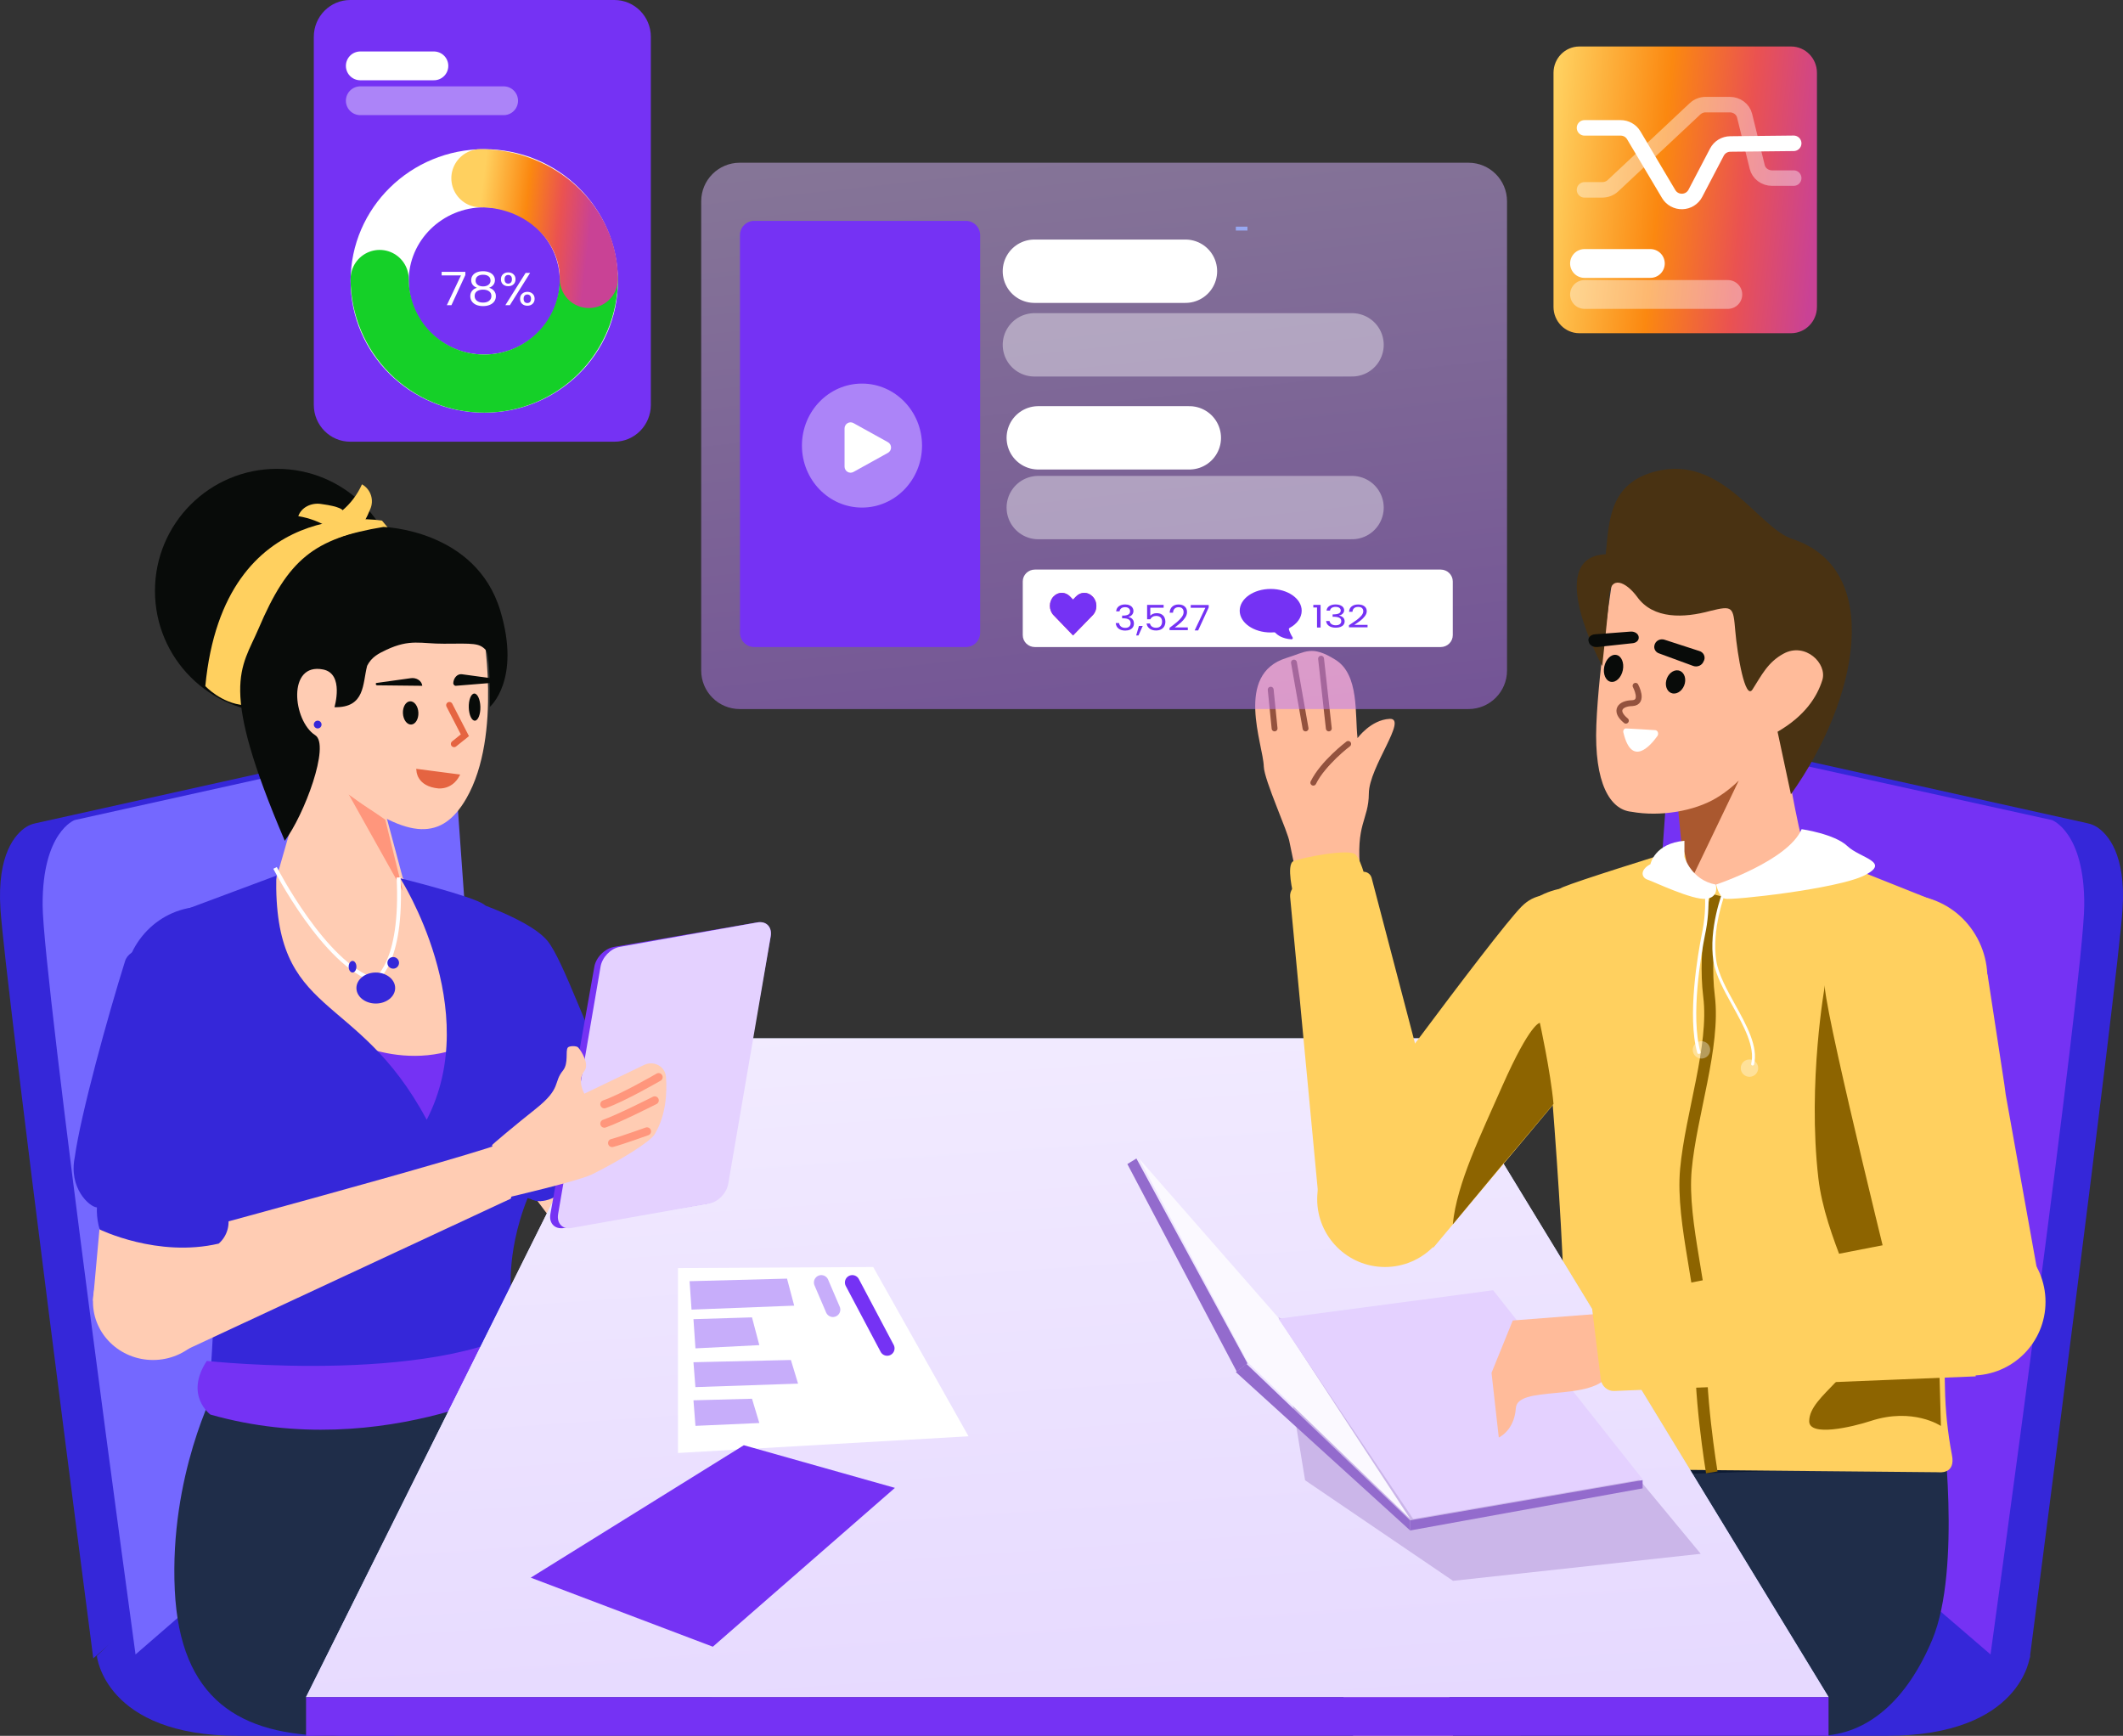 <svg width="548" height="448" viewBox="0 0 548 448" fill="none" xmlns="http://www.w3.org/2000/svg">
<rect x="0" y="0" width="548" height="448" fill="#333333" stroke="none"/>
<path d="M462.33 12H407.67C403.986 12 401 15.047 401 18.806V79.194C401 82.953 403.986 86 407.67 86H462.33C466.014 86 469 82.953 469 79.194V18.806C469 15.047 466.014 12 462.33 12Z" fill="url(#paint0_linear_104_2234)"/>
<path d="M409 68H426" stroke="white" stroke-width="7.433" stroke-miterlimit="10" stroke-linecap="round"/>
<path opacity="0.4" d="M409 76H446" stroke="white" stroke-width="7.433" stroke-miterlimit="10" stroke-linecap="round"/>
<path d="M409 33H418.321C419.006 33 419.679 33.176 420.273 33.511C420.867 33.847 421.362 34.33 421.707 34.911L430.731 50.09C431.085 50.686 431.597 51.178 432.211 51.514C432.825 51.85 433.52 52.017 434.222 51.998C434.924 51.98 435.609 51.776 436.204 51.408C436.799 51.041 437.282 50.523 437.605 49.908L443.183 39.252C443.509 38.627 444.003 38.104 444.608 37.735C445.215 37.366 445.915 37.167 446.626 37.16L463 36.987" stroke="white" stroke-width="4" stroke-miterlimit="10" stroke-linecap="round"/>
<path opacity="0.4" d="M409 49H413.584C414.62 49 415.613 48.614 416.348 47.925L437.538 28.075C438.273 27.386 439.267 27 440.302 27H446.505C447.393 27 448.253 27.283 448.948 27.803C449.643 28.323 450.128 29.05 450.327 29.864L453.586 43.102C453.785 43.916 454.27 44.642 454.965 45.163C455.66 45.683 456.52 45.966 457.402 45.966H463" stroke="white" stroke-width="4" stroke-miterlimit="10" stroke-linecap="round"/>
<path d="M524 427.363C524 427.363 521.986 448 487.009 448H446L500.401 405L524 427.363Z" fill="#3527D9"/>
<path d="M442.142 191L538.925 212.496C539.788 212.681 540.607 213.022 541.345 213.503C544.021 215.274 548.802 220.452 547.885 234.609C546.658 253.48 523.924 428 523.924 428L431 347.356L442.142 191Z" fill="#3527D9"/>
<path d="M431.25 190L529.666 211.654C529.666 211.654 538.087 214.699 537.999 233.609C537.912 252.52 513.81 427 513.81 427L420 346.356L431.25 190Z" fill="#7532F4"/>
<path d="M433 200.458C433 200.458 434.715 225.254 435.47 229.183C436.795 236.066 467.109 221.607 464.883 215.478C463.732 212.298 458.483 182 458.483 182L433 200.458Z" fill="#FFBB9A"/>
<path d="M435.534 228L433 202H448L435.534 228Z" fill="#AA582F" stroke="#AA582F"/>
<path d="M471.932 175.813C473.101 163.145 458.948 165.877 456.528 166.448C454.109 167.02 450.321 148.247 450.321 148.247C450.321 148.247 422.398 143.199 416.416 148.236C416.416 148.236 412.663 171.896 412.058 187.05C411.453 202.203 415.639 208.989 421.11 209.507C428.564 210.863 437.38 209.336 443.014 205.965C453.048 199.958 457.335 189.094 457.335 189.094C457.513 189.01 457.611 188.967 457.611 188.967C457.611 188.967 470.833 187.778 471.932 175.813Z" fill="#FFBB9A"/>
<path d="M413.569 171.878C413.569 171.878 415.151 157.811 415.352 153.917C415.642 148.314 419.693 150.117 422.594 154.047C426.768 159.881 434.731 159.512 441.427 157.681C447.302 156.234 447.388 156.575 447.922 162.846C448.462 169.118 450.463 180.764 452.346 177.977C454.687 174.328 456.284 170.913 460.401 168.692C465.995 165.675 471.736 171.241 470.387 175.54C469.038 179.84 465.882 184.789 458.836 188.854L462.284 205C479.747 180.515 486.324 146.889 462.64 139.104C453.792 136.194 444.604 117.343 427.48 121.632C415.352 124.67 415.352 134.498 414.49 143.044C398.193 143.757 413.569 171.878 413.569 171.878Z" fill="#493212"/>
<path d="M434.901 176.369C435.285 174.725 434.517 173.227 433.191 173.023C431.865 172.819 430.477 173.987 430.099 175.631C429.715 177.275 430.477 178.773 431.803 178.977C433.129 179.181 434.517 178.013 434.901 176.369Z" fill="#080B09"/>
<path d="M418.901 172.93C419.284 171.012 418.52 169.265 417.194 169.027C415.867 168.789 414.482 170.151 414.099 172.069C413.716 173.988 414.48 175.735 415.806 175.973C417.133 176.211 418.518 174.849 418.901 172.93Z" fill="#080B09"/>
<path d="M422.177 177C422.177 177 424.514 181.319 421.312 181.478C418.251 181.523 416.519 183.418 419.679 186" stroke="#93523E" stroke-width="1.515" stroke-linecap="round"/>
<path d="M419.756 188.005C421.493 188.096 424.967 188.279 427.282 188.446C427.421 188.455 427.555 188.509 427.666 188.602C427.783 188.696 427.872 188.826 427.933 188.978C427.989 189.13 428.011 189.299 427.995 189.465C427.983 189.631 427.928 189.789 427.844 189.921C425.837 192.733 421.177 197.851 419.066 189.172C419.014 189.041 418.992 188.895 419.003 188.749C419.013 188.604 419.055 188.464 419.126 188.345C419.196 188.226 419.292 188.132 419.402 188.072C419.513 188.012 419.635 187.989 419.756 188.005Z" fill="white"/>
<path d="M439.906 170.341L439.752 170.67C439.563 171.17 439.179 171.578 438.686 171.806C438.187 172.033 437.614 172.062 437.098 171.887L428.25 168.637C427.814 168.497 427.448 168.204 427.23 167.818C427.006 167.431 426.943 166.978 427.052 166.549C427.104 166.283 427.218 166.032 427.379 165.81C427.545 165.589 427.751 165.403 427.992 165.266C428.238 165.128 428.508 165.041 428.783 165.012C429.064 164.982 429.35 165.009 429.614 165.093L438.617 168.013C438.863 168.08 439.093 168.195 439.293 168.35C439.494 168.505 439.654 168.696 439.775 168.914C439.895 169.131 439.969 169.369 439.992 169.614C440.015 169.86 439.987 170.107 439.906 170.341Z" fill="#080B09"/>
<path d="M411.755 163.703L420.915 163.005C421.187 162.987 421.46 163.015 421.716 163.088C421.973 163.16 422.208 163.275 422.405 163.425C422.602 163.574 422.757 163.756 422.859 163.957C422.961 164.158 423.009 164.374 422.999 164.59C423.003 164.944 422.84 165.286 422.543 165.549C422.245 165.811 421.835 165.975 421.392 166.008L412.305 166.991C411.775 167.037 411.244 166.914 410.827 166.649C410.41 166.384 410.141 165.999 410.08 165.577L410.006 165.293C409.986 165.096 410.015 164.898 410.092 164.711C410.17 164.524 410.294 164.351 410.457 164.203C410.62 164.054 410.819 163.934 411.042 163.848C411.265 163.762 411.507 163.713 411.755 163.703Z" fill="#080B09"/>
<path d="M25 427.363C25 427.363 26.988 448 61.52 448H102L48.298 405L25 427.363Z" fill="#3527D9"/>
<path d="M105.858 191L9.076 212.496C8.215 212.681 7.394 213.022 6.656 213.503C3.979 215.274 -0.803 220.452 0.116 234.609C1.34 253.48 24.075 428 24.075 428L117 347.356L105.858 191Z" fill="#3527D9"/>
<path d="M116.847 190L19.261 211.654C19.261 211.654 10.914 214.699 11.001 233.609C11.088 252.52 34.984 427 34.984 427L128 346.356L116.847 190Z" fill="#7468FF"/>
<path d="M158.369 280L167.904 293.606C169.265 295.549 171.015 297.175 173.038 298.377C175.061 299.58 177.311 300.331 179.64 300.582L242.051 307.298L243 323.236L166.842 327.951C162.552 328.217 158.263 327.404 154.352 325.585C150.441 323.767 147.027 320.997 144.411 317.519L124 290.385L158.369 280Z" fill="#FFCCB3"/>
<path d="M165 288.034C165 288.034 145.454 293.361 139.74 310L130 295.142L162.9 285L165 288.034Z" fill="#FF967C"/>
<path d="M117.319 231C117.319 231 136.095 236.492 141.323 242.833C145.39 247.768 152.306 268.27 157.725 278.144C159.035 280.531 160.893 280.747 159.513 283.092C153.802 292.793 148.908 306.935 139.471 310C107.886 305.212 117.319 231 117.319 231Z" fill="#3527D9"/>
<path d="M137.83 259C137.83 259 151 281.858 153 294.142C153 294.142 148.311 305.531 145 307.848C139.836 311.462 137 309.431 137 309.431L137.83 259Z" fill="#3527D9"/>
<path d="M71.5 184C88.897 184 103 169.897 103 152.5C103 135.103 88.897 121 71.5 121C54.103 121 40 135.103 40 152.5C40 169.897 54.103 184 71.5 184Z" fill="#080B09"/>
<path d="M98.61 134.37C98.61 134.37 57.789 127.092 53 177.074C53 177.074 57.089 181.515 62.976 182C62.976 182 67.756 133.503 101 137.25L98.61 134.37Z" fill="#FFD05F"/>
<path d="M89.443 137C89.443 137 84.812 134.586 88.302 131.803C90.506 129.957 92.262 127.631 93.434 125C94.538 125.614 95.368 126.626 95.757 127.832C96.146 129.037 96.066 130.345 95.531 131.493C93.742 135.926 92.623 136.175 92.623 136.175L89.443 137Z" fill="#FFD05F"/>
<path d="M90 134.23C90 134.23 88.679 138.717 85.053 136.27C82.675 134.742 79.921 133.699 77 133.22C77.354 132.143 78.173 131.221 79.29 130.64C80.408 130.06 81.742 129.865 83.021 130.093C87.898 130.737 88.415 131.653 88.415 131.653L90 134.23Z" fill="#FFD05F"/>
<path d="M98.983 207.967L103.973 226.599C103.973 226.599 142.069 269.978 110.45 285.752C104.892 288.525 78.332 267.216 73.345 262.492C68.357 257.768 70.425 229.861 70.425 229.861L81.876 190L98.983 207.967Z" fill="#FFCCB3"/>
<path d="M87 267C87 267 105.454 278.801 124 267.851C124 267.851 121.142 284.107 109.9 289.34C98.657 294.571 87 267 87 267Z" fill="#7532F4"/>
<path d="M99.455 211.567L90 205L104 230L99.455 211.567Z" fill="#FF967C"/>
<path d="M124.525 161.683C124.525 161.683 129.813 189.736 120.363 206.089C114.2 216.754 105.734 217.055 89.224 204.421C74.085 192.836 71 185.911 71 185.911L74.701 156.748C74.701 156.748 118.465 136.385 124.525 161.683Z" fill="#FFCCB3"/>
<path d="M103.318 226.667C103.318 226.667 121.904 231.282 124.901 233.406C127.898 235.531 131.745 254.128 137.141 262.739C142.538 271.351 149.909 284.958 140.439 300.694C130.969 316.431 131.823 331.489 131.823 331.489L138.99 370.992H59.164C55.827 371.298 54.053 362.797 54.152 359.43C54.479 348.323 55.526 345.012 54.82 327.402C53.865 303.535 45 235.826 45 235.826L71.316 226C70.507 263.251 92.031 255.121 110.142 289.007C124.967 260.375 103.318 226.667 103.318 226.667Z" fill="#3527D9"/>
<path d="M62.232 255C62.232 255 66.24 263.236 63.075 271.649C59.516 281.109 55.599 304.159 72.947 305.611C94.211 307.391 85.284 311.192 75.658 314.105C66.031 317.017 70.031 316.78 70.645 326.758C71.083 333.86 51.717 348.279 53.5 342.775C63.071 313.245 30.546 276.755 62.232 255Z" fill="#3527D9"/>
<path d="M108 199L118 200.303C117.963 200.37 117.917 200.447 117.861 200.535C117.681 200.819 117.403 201.196 117.014 201.57C116.239 202.316 115.042 203.032 113.3 202.999C110.573 202.754 109.26 201.688 108.615 200.695C108.289 200.193 108.131 199.704 108.055 199.341C108.027 199.208 108.01 199.093 108 199Z" fill="#E56441" stroke="#E56441"/>
<path d="M122.608 185.998C123.434 185.934 124.056 184.316 123.996 182.384C123.936 180.452 123.218 178.937 122.392 179.002C121.566 179.066 120.945 180.684 121.004 182.616C121.064 184.549 121.782 186.063 122.608 185.998Z" fill="#080B09"/>
<path d="M106.144 186.998C107.246 186.944 108.074 185.556 107.995 183.9C107.915 182.244 106.958 180.946 105.856 181.002C104.754 181.056 103.926 182.444 104.005 184.1C104.085 185.755 105.042 187.054 106.144 186.998Z" fill="#080B09"/>
<path d="M126.462 176.283L117.61 177C117.459 176.996 117.313 176.925 117.201 176.799C117.089 176.674 117.018 176.502 117 176.316C117.019 175.98 117.093 175.652 117.217 175.353C117.341 175.054 117.513 174.789 117.722 174.574C117.931 174.359 118.174 174.199 118.434 174.103C118.695 174.007 118.969 173.978 119.238 174.017L126.558 175.015C127.138 174.98 127.188 176.238 126.462 176.283Z" fill="#080B09"/>
<path d="M97.364 176.873L109 177C108.971 176.697 108.869 176.403 108.7 176.136C108.531 175.869 108.298 175.636 108.017 175.451C107.736 175.266 107.413 175.133 107.068 175.061C106.723 174.99 106.365 174.981 106.016 175.035L97.185 176.266C96.899 176.278 96.934 176.891 97.364 176.873Z" fill="#080B09"/>
<path d="M116 182L120 189.765L117.212 192" stroke="#E56441" stroke-width="1.667" stroke-linecap="round"/>
<path d="M114.606 166.135C108.687 166.176 105.915 164.803 99.706 167.726C97.746 168.649 95.893 169.572 94.769 171.833C93.565 176.38 94.337 182.697 86.328 182.522C86.328 182.522 88.918 173.892 83.415 172.789C74.07 170.917 75.572 186.05 81.362 189.741C85.297 192.25 78.537 210.348 73.509 217C56.309 176.776 62.278 172.725 66.75 162.225C74.349 144.383 81.006 138.951 98.994 136C98.994 136 122.826 136.644 129.144 157.627C134.545 175.565 126.439 182.442 126.439 182.442C126.439 182.442 126.691 169.094 125.371 167.726C123.636 165.927 122.228 166.083 114.606 166.135Z" fill="#080B09"/>
<path d="M403.458 383L336 394.914L349.278 448H392.489C392.489 448 413.029 404.108 403.458 383Z" fill="#FFCCB3"/>
<path d="M360 386.978C360 386.978 370.482 390.197 374.809 407.241C379.136 424.286 374.415 448 374.415 448H381.155C381.155 448 405.189 419.861 387.507 384L360 386.978Z" fill="#FF967C"/>
<path d="M501.302 366.13C501.302 366.13 506.48 404.788 498.751 423.214C492.172 438.886 482.01 447.77 469.672 448H375.056C375.056 448 374.907 397.482 335 388.851C335 388.851 466.339 352.285 501.302 366.13Z" fill="#1F2D49"/>
<path d="M503 378.149L417 381L417.915 374.951L434.674 373H502.88L503 378.149Z" fill="#0D1B33"/>
<path d="M436.431 226.514C435.69 229.652 435.499 218.551 434 219.014C427.137 221.137 407.609 227.219 403.455 228.953C398.395 231.066 398.058 239.515 397.72 245.5C397.484 249.694 403.738 308.561 404.05 348.443C404.116 356.963 395.476 366.936 394.454 371.672C394.17 372.947 394.018 374.248 394 375.555C393.995 376.465 394.352 377.341 394.993 377.989C395.634 378.638 396.507 379.005 397.42 379.013L500.367 379.973C500.367 379.973 504.93 380.635 503.829 375.437C502.738 369.751 502.144 363.982 502.041 358.194C501.016 316.771 500.82 247.4 500.373 244.115C499.697 239.186 505.001 234.942 499.255 232.46L467.371 219.747C467.371 219.747 461.528 224.002 460.683 224.433C444.668 232.607 436.431 226.514 436.431 226.514Z" fill="#FFD05F"/>
<path d="M443 231C443 231 439.561 244.321 441.152 257.188C442.737 270.055 436.473 287.659 435.176 301.786C433.878 315.914 440.231 334.422 439.237 346.281C438.249 358.139 441.852 380 441.852 380" stroke="#8D6400" stroke-width="3" stroke-miterlimit="10"/>
<path d="M155.505 373L222 384.914L208.911 438H166.318C166.318 438 146.072 394.109 155.505 373Z" fill="#FFCCB3"/>
<path d="M198 377.932C198 377.932 187.826 381.1 183.626 397.878C179.427 414.656 184.009 438 184.009 438H177.467C177.467 438 154.14 410.301 171.303 375L198 377.932Z" fill="#FF967C"/>
<path d="M55.615 358.323C55.615 358.323 43.7 380.782 45.117 410.399C46.464 438.527 61.788 448 86.015 448L183.923 438.097C183.923 438.097 184.072 387.321 224 378.646C224 378.646 179.545 346.152 134.578 354.316C112.507 358.323 98.641 363.198 55.615 358.323Z" fill="#1F2D49"/>
<path d="M53.377 351.245C53.377 351.245 116.672 358.119 140 340L138.957 355.126C138.957 355.126 99.512 377.906 54.308 365.087C54.308 365.087 47.531 360.139 53.377 351.245Z" fill="#7532F4"/>
<path d="M247.528 329.519C247.528 329.519 266.286 325.714 274.053 327.457C281.969 329.041 298.631 333.08 295.646 344.914C293.582 353.363 284.477 350.016 284.477 350.016C284.477 350.016 286.847 353.39 283.324 354.929C281.176 355.794 267.317 348.43 267.317 348.43C258.069 351.313 246 345.228 246 345.228L247.528 329.519Z" fill="#FFCCB3"/>
<path d="M274 346L285 350" stroke="#FF967C" stroke-width="2.893" stroke-linecap="round" stroke-linejoin="round"/>
<path d="M276 338C278.545 338.424 290 343 290 343" stroke="#FF967C" stroke-width="2.893" stroke-linecap="round" stroke-linejoin="round"/>
<path d="M278 331C282.933 332.479 287.653 334.838 292 338" stroke="#FF967C" stroke-width="2.893" stroke-linecap="round" stroke-linejoin="round"/>
<path d="M163.652 268H368.39L472 438H79L163.652 268Z" fill="url(#paint1_linear_104_2234)"/>
<path d="M163.652 268H368.39L472 438H79L163.652 268Z" fill="url(#paint2_linear_104_2234)"/>
<path d="M330 340L336.876 382.043L375.067 408L439 401.024L423.295 382.043L330 340Z" fill="#CBB6E9"/>
<path d="M294 299L322.123 351.656L364 392L330.1 340.23L294 299Z" fill="#FBF9FF"/>
<path d="M293.336 299L322 351.873L319.236 354L291 300.428L293.336 299Z" fill="#936BCD"/>
<path d="M321.737 352L364 392.412V395L319 354.122L321.737 352Z" fill="#936BCD"/>
<path d="M364 395L424 384.133V382L364 392.38V395Z" fill="#936BCD"/>
<path d="M424 381.785L385.414 333L330 340.35L364.769 392L424 381.785Z" fill="#E4D1FF"/>
<path d="M73 258.594L64.086 309.795C63.861 311.075 63.154 312.22 62.11 312.996C61.066 313.771 59.764 314.118 58.473 313.964C58.473 313.964 33.354 312.314 24.992 311.619C23.023 311.455 17.67 306.605 19.307 298.617C20.807 287.705 27.833 262.225 32.276 248.077C34.345 241.037 56.471 245.251 56.471 245.251L73 258.594Z" fill="#3527D9"/>
<path d="M52.5 276C63.822 276 73 266.598 73 255C73 243.402 63.822 234 52.5 234C41.178 234 32 243.402 32 255C32 266.598 41.178 276 52.5 276Z" fill="#3527D9"/>
<path d="M25.96 314.091L26.309 310L58 313.566L57.509 317.047L54.813 339L24 335.716L25.96 314.091Z" fill="#FFCCB3"/>
<path d="M27.487 310L58 313.559L57.525 317C50.592 316.227 35.047 314.91 27 314.078L27.487 310Z" fill="#FF967C"/>
<path d="M39.5 351C48.06 351 55 344.284 55 336C55 327.716 48.06 321 39.5 321C30.939 321 24 327.716 24 336C24 344.284 30.939 351 39.5 351Z" fill="#FFCCB3"/>
<path d="M46.704 349L131.856 309.355C131.856 309.355 136.965 291.345 131.41 294.335C125.716 297.392 35 321.712 35 321.712L46.704 349Z" fill="#FFCCB3"/>
<path d="M182.503 310.61L145.599 316.937C143.222 317.345 141.642 315.725 142.07 313.318L153.418 249.485C153.846 247.079 156.119 244.797 158.497 244.39L195.4 238.063C197.778 237.655 199.358 239.275 198.93 241.682L187.582 305.515C187.155 307.921 184.881 310.203 182.503 310.61Z" fill="#7532F4"/>
<path d="M183.082 310.61L147.474 316.937C145.179 317.345 143.655 315.724 144.067 313.318L155.017 249.485C155.43 247.079 157.624 244.798 159.918 244.39L195.527 238.063C197.82 237.655 199.346 239.275 198.932 241.682L187.983 305.515C187.57 307.921 185.376 310.202 183.082 310.61Z" fill="#E4D1FF"/>
<path d="M127 295.572L131.275 309C131.275 309 148.987 304.908 152.775 303.116C160.163 299.455 168.108 294.519 169.039 292.642C171.889 287.895 172.225 282.022 171.898 277.92C171.857 277.31 171.66 276.72 171.326 276.2C170.992 275.681 170.531 275.249 169.982 274.942C169.435 274.635 168.816 274.463 168.183 274.441C167.549 274.418 166.919 274.546 166.349 274.813L150.846 282.269C150.846 282.269 148.828 278.983 150.858 276.371C152.167 274.648 150.148 271.362 149.251 270.355C148.897 269.89 147.01 269.876 146.582 270.347C145.86 271.235 146.853 274.32 145.33 276.278C142.737 279.413 145.039 280.774 138.364 286.118C133.083 290.31 126.946 295.443 127 295.572Z" fill="#FFCCB3"/>
<path d="M156 285C160.606 283.453 170 278 170 278" stroke="#FF967C" stroke-width="2.099" stroke-linecap="round" stroke-linejoin="round"/>
<path d="M156 290C159.571 288.783 169 284 169 284" stroke="#FF967C" stroke-width="2.099" stroke-linecap="round" stroke-linejoin="round"/>
<path d="M158 295C160.265 294.417 167 292 167 292" stroke="#FF967C" stroke-width="2.099" stroke-linecap="round" stroke-linejoin="round"/>
<path d="M25.516 308C24.764 311.067 24.835 314.282 25.723 317.31C25.723 317.31 40.664 324.651 56.45 320.964C57.514 320.041 58.294 318.827 58.694 317.466C59.096 316.106 59.102 314.657 58.712 313.294L25.516 308Z" fill="#3527D9"/>
<path d="M471.106 254C471.106 254 466.506 279.305 469.363 304.051C471.15 319.536 480.975 335.431 480.85 342.822C480.649 354.789 467.038 359.857 467 366.786C466.973 370.885 477.993 368.335 482.865 366.741C493.809 363.159 501 368.026 501 368.026L498.083 263.041L471.106 254Z" fill="#8D6400"/>
<path d="M500.386 248.951C490.258 236.38 485.714 242.401 482.156 242.708C482.156 242.708 470.105 244.934 471.053 255.041C472.056 265.735 489.784 337 489.784 337L527 334.226L525.235 324.399L521.601 304.159L517.727 282.518L517.384 279.942L513.031 251.472C513.031 251.472 505.632 255.665 500.386 248.951Z" fill="#FFD05F"/>
<path d="M502.984 270.82C512.866 264.608 515.962 251.371 509.895 241.253C503.828 231.135 490.899 227.968 481.017 234.18C471.13 240.391 468.039 253.629 474.107 263.747C480.174 273.865 493.103 277.031 502.984 270.82Z" fill="#FFD05F"/>
<path d="M413.694 339L390.486 340.803L385 354.318L386.875 371C386.875 371 390.868 369.3 391.282 363.399C391.695 357.498 410.17 361.684 415 355.203" fill="#FFBB9A"/>
<path d="M503.368 318L412.756 335.643C412.211 335.772 411.732 336.105 411.411 336.577C411.09 337.05 410.949 337.628 411.016 338.201L413.21 356.011C413.324 356.862 413.741 357.64 414.379 358.191C415.017 358.744 415.831 359.03 416.662 358.997L510 355.226L503.368 318Z" fill="#FFD05F"/>
<path d="M509 355C519.492 355 528 346.493 528 336C528 325.506 519.492 317 509 317C498.508 317 490 325.506 490 336C490 346.493 498.508 355 509 355Z" fill="#FFD05F"/>
<path d="M415.139 251.589C418.199 236.466 411.004 236.855 408.609 234.45C408.609 234.45 399.625 227.034 392.78 233.947C385.534 241.261 344 298.07 344 298.07L369.988 322L374.873 316.164L387.526 301.054L401.061 284.906L402.743 283.067L421 262.363C421 262.363 413.409 259.55 415.139 251.589Z" fill="#FFD05F"/>
<path d="M424.985 254.691C428.406 244.482 422.9 233.434 412.691 230.015C402.482 226.595 391.434 232.099 388.014 242.308C384.595 252.517 390.099 263.566 400.308 266.985C410.517 270.405 421.566 264.901 424.985 254.691Z" fill="#FFD05F"/>
<path d="M401 284.91C400.233 276.54 397.481 264 397.481 264C397.481 264 395.104 263.779 387.772 280.308C382.342 292.695 376.042 305.32 375 316L387.505 300.953L401 284.91Z" fill="#8D6400"/>
<path d="M351.17 225.348C349.822 212.427 353.287 211.801 353.334 204.795C353.358 197.949 363.546 185.276 358.687 185.532C353.828 185.788 350.416 190.499 350.416 190.499C349.696 184.358 350.913 174.138 344.72 170.282C338.526 166.426 337.068 168.293 332.025 169.826C318.561 174.022 326.077 192.1 326.215 197.828C326.337 201.434 332.586 214.92 332.87 217.409L334.86 227L351.17 225.348Z" fill="#FFBB9A"/>
<path d="M343 188L341 170" stroke="#93523E" stroke-width="1.515" stroke-linecap="round"/>
<path d="M337 188L334 171" stroke="#93523E" stroke-width="1.515" stroke-linecap="round"/>
<path d="M329 188L328 178" stroke="#93523E" stroke-width="1.515" stroke-linecap="round"/>
<path d="M339 202C341.504 196.904 348 192 348 192L339 202Z" fill="#93523E"/>
<path d="M339 202C341.504 196.904 348 192 348 192" stroke="#93523E" stroke-width="1.515" stroke-linecap="round"/>
<path d="M374 302.656L354.037 226.529C353.889 226.023 353.557 225.591 353.109 225.315C352.661 225.04 352.126 224.94 351.609 225.035L335.533 228.105C334.764 228.261 334.082 228.697 333.616 229.329C333.152 229.961 332.937 230.743 333.016 231.524L340.517 311L374 302.656Z" fill="#FFD05F"/>
<path d="M333.878 231C333.878 231 331.903 223.118 333.878 222.252C335.853 221.386 348.228 218.924 349.889 220.534C351.55 222.144 353 228.857 353 228.857L333.878 231Z" fill="#FFD05F"/>
<path d="M357.5 327C367.165 327 375 319.165 375 309.5C375 299.835 367.165 292 357.5 292C347.835 292 340 299.835 340 309.5C340 319.165 347.835 327 357.5 327Z" fill="#FFD05F"/>
<path d="M71 224C71 224 83.731 248.904 96.732 253C96.732 253 104.039 249.081 102.874 226.465" stroke="white" stroke-miterlimit="10"/>
<path d="M97 259C99.762 259 102 257.209 102 255C102 252.791 99.762 251 97 251C94.238 251 92 252.791 92 255C92 257.209 94.238 259 97 259Z" fill="#3527D9"/>
<path d="M91 251C91.552 251 92 250.328 92 249.5C92 248.672 91.552 248 91 248C90.448 248 90 248.672 90 249.5C90 250.328 90.448 251 91 251Z" fill="#3527D9"/>
<path d="M101.5 250C102.328 250 103 249.328 103 248.5C103 247.672 102.328 247 101.5 247C100.671 247 100 247.672 100 248.5C100 249.328 100.671 250 101.5 250Z" fill="#3527D9"/>
<path d="M225.391 327L175 327.28V375L250 370.692L225.391 327Z" fill="white"/>
<path d="M220 331L229 348" stroke="#7532F4" stroke-width="3.816" stroke-miterlimit="10" stroke-linecap="round"/>
<path opacity="0.4" d="M212 331L215 338" stroke="#7532F4" stroke-width="3.816" stroke-miterlimit="10" stroke-linecap="round"/>
<path opacity="0.4" d="M178 330.663L203.152 330L205 336.974L178.503 338L178 330.663Z" fill="#7532F4"/>
<path opacity="0.4" d="M179 340.464L194.109 340L196 347.162L179.515 348L179 340.464Z" fill="#7532F4"/>
<path opacity="0.4" d="M179 351.579L204.151 351L206 357.102L179.503 358L179 351.579Z" fill="#7532F4"/>
<path opacity="0.4" d="M179 361.406L194.109 361L196 367.267L179.515 368L179 361.406Z" fill="#7532F4"/>
<path d="M137 407.178L192.003 373L231 384.006L184 425L137 407.178Z" fill="#7532F4"/>
<path d="M443 228.282C443 228.282 461.557 222.131 465.046 214C465.046 214 473.519 215.205 476.844 218.354C480.153 221.504 488.229 222.441 481.23 225.943C474.232 229.445 446.94 232.411 445.28 231.953C443.62 231.495 443 228.282 443 228.282Z" fill="white"/>
<path d="M434.795 217V221.152C434.795 221.152 436.538 227.115 442.87 228.296C442.87 228.296 443.859 231.587 440.373 231.978C436.893 232.369 426.766 227.506 425.276 227.03C423.78 226.561 423.121 224.599 426.023 223.028C426.023 223.028 427.063 217.647 434.795 217Z" fill="white"/>
<path d="M452.391 275C452.362 275.001 452.333 274.999 452.31 274.993C452.213 274.972 452.126 274.916 452.075 274.838C452.023 274.759 452 274.663 452.023 274.57C453.092 270.207 450.103 264.817 447.218 259.603C445.074 255.733 442.855 251.729 442.292 248.119C440.964 239.738 444.591 230.322 444.631 230.231C444.666 230.144 444.735 230.073 444.827 230.034C444.919 229.994 445.017 229.989 445.114 230.02C445.16 230.035 445.2 230.06 445.241 230.091C445.275 230.122 445.304 230.159 445.327 230.201C445.35 230.243 445.361 230.289 445.361 230.335C445.361 230.381 445.356 230.427 445.338 230.471C445.304 230.562 441.735 239.815 443.028 248.021C443.585 251.511 445.769 255.458 447.89 259.279C450.833 264.606 453.891 270.116 452.759 274.732C452.741 274.81 452.695 274.878 452.626 274.927C452.557 274.975 452.477 275.001 452.391 275Z" fill="white"/>
<path d="M438.525 272C438.427 272.002 438.335 271.975 438.257 271.925C438.185 271.875 438.133 271.805 438.114 271.726C435.439 262.261 438.303 246.034 439.242 241.283C440.025 237.693 440.299 234.036 440.064 230.391C440.051 230.297 440.09 230.203 440.162 230.13C440.234 230.057 440.332 230.011 440.449 230.002C440.56 229.992 440.671 230.02 440.756 230.079C440.847 230.139 440.9 230.225 440.913 230.319C441.161 234.027 440.88 237.746 440.084 241.399C439.144 246.121 436.3 262.225 438.942 271.56C438.955 271.613 438.962 271.669 438.942 271.722C438.929 271.776 438.903 271.827 438.864 271.87C438.825 271.911 438.773 271.944 438.714 271.966C438.649 271.988 438.59 272 438.525 272Z" fill="white"/>
<g opacity="0.6">
<path opacity="0.6" d="M451.586 277.915C452.827 277.915 453.833 276.911 453.833 275.672C453.833 274.434 452.827 273.43 451.586 273.43C450.34 273.43 449.334 274.434 449.334 275.672C449.334 276.911 450.34 277.915 451.586 277.915Z" fill="white"/>
</g>
<g opacity="0.6">
<path opacity="0.6" d="M439.193 273.206C440.439 273.206 441.445 272.202 441.445 270.963C441.445 269.725 440.439 268.721 439.193 268.721C437.953 268.721 436.946 269.725 436.946 270.963C436.946 272.202 437.953 273.206 439.193 273.206Z" fill="white"/>
</g>
<path d="M319 59H322" stroke="#5CA4E6" stroke-miterlimit="10"/>
<path d="M379.048 42H190.952C185.456 42 181 46.452 181 51.943V173.057C181 178.548 185.456 183 190.952 183H379.048C384.544 183 389 178.548 389 173.057V51.943C389 46.452 384.544 42 379.048 42Z" fill="url(#paint3_linear_104_2234)" fill-opacity="0.5"/>
<path d="M371.862 147H267.138C265.405 147 264 148.375 264 150.071V163.929C264 165.625 265.405 167 267.138 167H371.862C373.595 167 375 165.625 375 163.929V150.071C375 148.375 373.595 147 371.862 147Z" fill="white"/>
<path d="M339 156.785V156.113H340.876V161.96H339.958V156.785H339ZM342.416 157.585C342.462 157.089 342.698 156.701 343.124 156.42C343.55 156.14 344.102 156 344.78 156C345.233 156 345.622 156.067 345.947 156.202C346.28 156.332 346.53 156.509 346.696 156.736C346.869 156.962 346.955 157.218 346.955 157.504C346.955 157.838 346.835 158.127 346.596 158.369C346.363 158.612 346.057 158.768 345.678 158.838V158.879C346.11 158.965 346.453 159.135 346.706 159.388C346.959 159.641 347.085 159.973 347.085 160.383C347.085 160.69 346.999 160.968 346.825 161.215C346.652 161.458 346.393 161.65 346.047 161.79C345.702 161.93 345.285 162 344.8 162C344.095 162 343.516 161.852 343.064 161.555C342.612 161.253 342.359 160.827 342.306 160.278H343.184C343.231 160.601 343.393 160.865 343.673 161.07C343.952 161.275 344.325 161.377 344.79 161.377C345.255 161.377 345.608 161.28 345.848 161.086C346.094 160.887 346.217 160.63 346.217 160.318C346.217 159.914 346.05 159.622 345.718 159.445C345.385 159.267 344.883 159.178 344.211 159.178H343.982V158.563H344.221C344.833 158.558 345.295 158.477 345.608 158.321C345.921 158.159 346.077 157.911 346.077 157.577C346.077 157.291 345.961 157.062 345.728 156.89C345.502 156.717 345.176 156.631 344.75 156.631C344.338 156.631 344.005 156.717 343.753 156.89C343.5 157.062 343.35 157.294 343.303 157.585H342.416ZM348.201 161.369C349.046 160.819 349.707 160.369 350.187 160.019C350.666 159.663 351.068 159.294 351.394 158.911C351.726 158.523 351.893 158.143 351.893 157.771C351.893 157.421 351.786 157.146 351.573 156.946C351.367 156.741 351.031 156.639 350.566 156.639C350.114 156.639 349.761 156.755 349.508 156.986C349.262 157.213 349.129 157.517 349.109 157.9H348.231C348.257 157.297 348.484 156.83 348.909 156.501C349.335 156.173 349.884 156.008 350.556 156.008C351.241 156.008 351.783 156.162 352.182 156.469C352.588 156.776 352.791 157.2 352.791 157.739C352.791 158.186 352.624 158.623 352.292 159.048C351.966 159.469 351.593 159.841 351.174 160.164C350.755 160.483 350.22 160.854 349.568 161.28H353V161.895H348.201V161.369Z" fill="#7532F4"/>
<path d="M249.294 57H194.706C192.659 57 191 58.652 191 60.691V163.31C191 165.348 192.659 167 194.706 167H249.294C251.341 167 253 165.348 253 163.31V60.691C253 58.652 251.341 57 249.294 57Z" fill="#7532F4"/>
<path opacity="0.4" d="M222.5 131C231.06 131 238 123.836 238 115C238 106.164 231.06 99 222.5 99C213.94 99 207 106.164 207 115C207 123.836 213.94 131 222.5 131Z" fill="white"/>
<path d="M218 110.574V120.426C218 120.699 218.07 120.968 218.204 121.205C218.337 121.442 218.529 121.641 218.761 121.78C218.993 121.919 219.257 121.995 219.526 122C219.796 122.004 220.062 121.938 220.299 121.807L229.192 116.88C229.437 116.745 229.641 116.545 229.783 116.303C229.925 116.06 230 115.782 230 115.5C230 115.218 229.925 114.94 229.783 114.697C229.641 114.455 229.437 114.255 229.192 114.12L220.299 109.193C220.062 109.062 219.796 108.996 219.526 109C219.257 109.005 218.993 109.081 218.761 109.22C218.529 109.359 218.337 109.558 218.204 109.795C218.07 110.032 218 110.3 218 110.574Z" fill="white"/>
<path d="M267 70H306" stroke="white" stroke-width="16.349" stroke-miterlimit="10" stroke-linecap="round"/>
<path opacity="0.4" d="M267 89H349" stroke="white" stroke-width="16.349" stroke-miterlimit="10" stroke-linecap="round"/>
<path d="M268 113H307" stroke="white" stroke-width="16.349" stroke-miterlimit="10" stroke-linecap="round"/>
<path opacity="0.4" d="M268 131H349" stroke="white" stroke-width="16.349" stroke-miterlimit="10" stroke-linecap="round"/>
<path d="M281.991 153.925C281.417 153.331 280.663 153 279.882 153C279.099 153 278.346 153.331 277.772 153.925L276.977 154.748L276.182 153.925C275.608 153.331 274.855 153 274.072 153C273.291 153 272.537 153.331 271.963 153.925C271.66 154.233 271.418 154.609 271.252 155.028C271.086 155.446 271 155.9 271 156.359C271 156.817 271.086 157.27 271.252 157.689C271.418 158.109 271.66 158.484 271.963 158.791L276.977 164L281.991 158.86C282.308 158.554 282.561 158.176 282.736 157.75C282.91 157.324 283 156.861 283 156.393C283 155.924 282.91 155.461 282.736 155.036C282.561 154.61 282.308 154.231 281.991 153.925Z" fill="#F4608A"/>
<path d="M281.991 153.925C281.417 153.331 280.663 153 279.882 153C279.099 153 278.346 153.331 277.772 153.925L276.977 154.748L276.182 153.925C275.608 153.331 274.855 153 274.072 153C273.291 153 272.537 153.331 271.963 153.925C271.66 154.233 271.418 154.609 271.252 155.028C271.086 155.446 271 155.9 271 156.359C271 156.817 271.086 157.27 271.252 157.689C271.418 158.109 271.66 158.484 271.963 158.791L276.977 164L281.991 158.86C282.308 158.554 282.561 158.176 282.736 157.75C282.91 157.324 283 156.861 283 156.393C283 155.924 282.91 155.461 282.736 155.036C282.561 154.61 282.308 154.231 281.991 153.925Z" fill="#7532F4"/>
<path d="M288.107 157.782C288.153 157.224 288.385 156.788 288.803 156.473C289.222 156.158 289.764 156 290.431 156C290.875 156 291.258 156.076 291.578 156.227C291.905 156.373 292.15 156.573 292.313 156.827C292.483 157.082 292.568 157.37 292.568 157.691C292.568 158.067 292.451 158.391 292.215 158.664C291.986 158.936 291.686 159.112 291.313 159.191V159.236C291.738 159.334 292.075 159.524 292.323 159.809C292.571 160.094 292.695 160.467 292.695 160.927C292.695 161.273 292.61 161.585 292.441 161.863C292.271 162.136 292.016 162.352 291.676 162.509C291.336 162.667 290.928 162.745 290.451 162.745C289.758 162.745 289.189 162.579 288.745 162.246C288.3 161.906 288.052 161.427 288 160.809H288.862C288.908 161.173 289.068 161.47 289.343 161.7C289.617 161.93 289.984 162.045 290.441 162.045C290.898 162.045 291.245 161.936 291.48 161.718C291.722 161.494 291.843 161.206 291.843 160.854C291.843 160.4 291.679 160.073 291.352 159.873C291.026 159.673 290.532 159.573 289.872 159.573H289.647V158.882H289.882C290.483 158.876 290.937 158.785 291.245 158.609C291.552 158.427 291.705 158.149 291.705 157.773C291.705 157.452 291.591 157.194 291.362 157C291.14 156.806 290.82 156.709 290.402 156.709C289.997 156.709 289.67 156.806 289.421 157C289.173 157.194 289.026 157.455 288.98 157.782H288.107ZM294.968 161.555L293.871 164H293.273L293.988 161.555H294.968ZM300.362 156.846H296.922V158.918C297.072 158.724 297.294 158.567 297.589 158.445C297.882 158.318 298.2 158.254 298.539 158.254C299.082 158.254 299.523 158.361 299.863 158.573C300.203 158.779 300.444 159.048 300.588 159.382C300.739 159.709 300.814 160.057 300.814 160.427C300.814 160.864 300.726 161.254 300.549 161.6C300.372 161.945 300.101 162.218 299.735 162.418C299.376 162.618 298.928 162.718 298.392 162.718C297.706 162.718 297.15 162.554 296.726 162.227C296.301 161.9 296.043 161.464 295.951 160.918H296.824C296.909 161.263 297.088 161.533 297.363 161.727C297.638 161.921 297.984 162.018 298.402 162.018C298.919 162.018 299.307 161.876 299.569 161.591C299.83 161.3 299.961 160.918 299.961 160.446C299.961 159.973 299.83 159.609 299.569 159.355C299.307 159.094 298.922 158.964 298.412 158.964C298.066 158.964 297.761 159.042 297.5 159.2C297.245 159.352 297.059 159.56 296.942 159.827H296.098V156.118H300.362V156.846ZM301.891 162.036C302.721 161.418 303.371 160.912 303.842 160.518C304.313 160.118 304.708 159.703 305.028 159.273C305.355 158.836 305.518 158.409 305.518 157.991C305.518 157.597 305.414 157.288 305.204 157.064C305.002 156.834 304.672 156.718 304.215 156.718C303.77 156.718 303.424 156.849 303.176 157.109C302.934 157.364 302.803 157.706 302.783 158.137H301.921C301.947 157.458 302.169 156.934 302.588 156.564C303.006 156.194 303.545 156.009 304.205 156.009C304.878 156.009 305.41 156.182 305.803 156.527C306.201 156.873 306.401 157.349 306.401 157.955C306.401 158.458 306.237 158.948 305.91 159.427C305.59 159.9 305.224 160.318 304.813 160.682C304.401 161.039 303.875 161.458 303.235 161.936H306.606V162.627H301.891V162.036ZM312 156.773L309.275 162.7H308.373L311.138 156.855H307.354V156.146H312V156.773Z" fill="#7532F4"/>
<path d="M336 157.619C336 154.516 332.418 152 328 152C323.582 152 320 154.516 320 157.619C320 160.722 323.582 163.238 328 163.238C328.316 163.238 328.626 163.221 328.932 163.195C328.979 163.19 329.026 163.198 329.07 163.215C329.115 163.232 329.154 163.259 329.186 163.295C329.754 163.905 331 164.85 333.361 164.999C333.42 165.003 333.478 164.991 333.531 164.963C333.584 164.934 333.627 164.892 333.658 164.84C333.688 164.787 333.704 164.728 333.703 164.667C333.702 164.606 333.685 164.546 333.654 164.495C333.241 163.863 332.919 163.173 332.698 162.448C332.679 162.375 332.686 162.299 332.716 162.231C332.746 162.163 332.798 162.108 332.864 162.075C334.768 161.048 336 159.436 336 157.619Z" fill="#7532F4"/>
<path d="M158.589 0H90.411C85.213 0 81 4.256 81 9.507V104.493C81 109.743 85.213 114 90.411 114H158.589C163.786 114 168 109.743 168 104.493V9.507C168 4.256 163.786 0 158.589 0Z" fill="#7532F4"/>
<path d="M120.117 70.979L116.529 78.761H115.342L118.981 71.086H114V70.155H120.117V70.979ZM123.122 74.273C122.641 74.098 122.271 73.844 122.012 73.509C121.754 73.175 121.626 72.769 121.626 72.292C121.626 71.862 121.742 71.476 121.974 71.134C122.206 70.784 122.55 70.509 123.006 70.31C123.471 70.103 124.03 70 124.684 70C125.338 70 125.893 70.103 126.349 70.31C126.813 70.509 127.162 70.784 127.394 71.134C127.635 71.476 127.755 71.862 127.755 72.292C127.755 72.753 127.622 73.159 127.355 73.509C127.089 73.852 126.723 74.106 126.258 74.273C126.792 74.425 127.213 74.691 127.523 75.073C127.841 75.447 128 75.9 128 76.433C128 76.951 127.863 77.405 127.587 77.794C127.312 78.177 126.921 78.475 126.413 78.69C125.914 78.897 125.338 79 124.684 79C124.03 79 123.454 78.897 122.954 78.69C122.465 78.475 122.082 78.177 121.806 77.794C121.531 77.405 121.393 76.951 121.393 76.433C121.393 75.9 121.548 75.443 121.858 75.061C122.167 74.679 122.589 74.417 123.122 74.273ZM126.62 72.423C126.62 71.938 126.448 71.564 126.103 71.301C125.759 71.038 125.286 70.907 124.684 70.907C124.09 70.907 123.621 71.038 123.277 71.301C122.933 71.564 122.761 71.942 122.761 72.435C122.761 72.881 122.938 73.239 123.29 73.509C123.652 73.78 124.116 73.915 124.684 73.915C125.26 73.915 125.725 73.78 126.078 73.509C126.439 73.231 126.62 72.869 126.62 72.423ZM124.684 74.751C124.047 74.751 123.527 74.89 123.122 75.168C122.718 75.439 122.516 75.849 122.516 76.398C122.516 76.907 122.709 77.317 123.096 77.628C123.492 77.938 124.021 78.093 124.684 78.093C125.346 78.093 125.871 77.938 126.258 77.628C126.645 77.317 126.839 76.907 126.839 76.398C126.839 75.865 126.641 75.459 126.245 75.18C125.85 74.894 125.329 74.751 124.684 74.751ZM129.302 72.077C129.302 71.536 129.478 71.106 129.831 70.788C130.184 70.462 130.635 70.298 131.186 70.298C131.737 70.298 132.188 70.462 132.541 70.788C132.894 71.106 133.07 71.536 133.07 72.077C133.07 72.626 132.894 73.064 132.541 73.39C132.188 73.708 131.737 73.868 131.186 73.868C130.635 73.868 130.184 73.708 129.831 73.39C129.478 73.064 129.302 72.626 129.302 72.077ZM136.838 70.43L131.612 78.761H130.45L135.677 70.43H136.838ZM131.186 70.967C130.893 70.967 130.661 71.062 130.489 71.253C130.326 71.436 130.244 71.711 130.244 72.077C130.244 72.443 130.326 72.721 130.489 72.912C130.661 73.104 130.893 73.199 131.186 73.199C131.478 73.199 131.711 73.104 131.883 72.912C132.055 72.713 132.141 72.435 132.141 72.077C132.141 71.711 132.055 71.436 131.883 71.253C131.711 71.062 131.478 70.967 131.186 70.967ZM134.244 77.114C134.244 76.565 134.421 76.131 134.774 75.813C135.126 75.487 135.578 75.323 136.128 75.323C136.679 75.323 137.127 75.487 137.471 75.813C137.823 76.131 138 76.565 138 77.114C138 77.655 137.823 78.089 137.471 78.415C137.127 78.741 136.679 78.905 136.128 78.905C135.578 78.905 135.126 78.745 134.774 78.427C134.421 78.101 134.244 77.663 134.244 77.114ZM136.115 76.004C135.823 76.004 135.591 76.099 135.419 76.291C135.247 76.474 135.16 76.748 135.16 77.114C135.16 77.472 135.247 77.746 135.419 77.938C135.591 78.121 135.823 78.212 136.115 78.212C136.408 78.212 136.64 78.121 136.813 77.938C136.985 77.746 137.07 77.472 137.07 77.114C137.07 76.748 136.985 76.474 136.813 76.291C136.64 76.099 136.408 76.004 136.115 76.004Z" fill="white"/>
<path d="M125 99C139.912 99 152 87.136 152 72.5C152 57.864 139.912 46 125 46C110.089 46 98 57.864 98 72.5C98 87.136 110.089 99 125 99Z" stroke="white" stroke-width="15" stroke-miterlimit="10" stroke-linecap="round"/>
<path d="M152 72C151.991 79.164 149.142 86.031 144.08 91.094C139.018 96.156 132.155 99 125 99C117.845 99 110.983 96.156 105.92 91.094C100.858 86.031 98.009 79.164 98 72" stroke="#15D028" stroke-width="15" stroke-linecap="round" stroke-linejoin="round"/>
<path d="M124 46C127.677 46 131.318 46.672 134.715 47.979C138.112 49.286 141.199 51.2 143.799 53.615C146.399 56.029 148.462 58.896 149.869 62.05C151.276 65.204 152 68.585 152 72" stroke="url(#paint4_linear_104_2234)" stroke-width="15" stroke-linecap="round" stroke-linejoin="round"/>
<path d="M93 17H112" stroke="white" stroke-width="7.433" stroke-miterlimit="10" stroke-linecap="round"/>
<path opacity="0.4" d="M93 26H130" stroke="white" stroke-width="7.433" stroke-miterlimit="10" stroke-linecap="round"/>
<path d="M472 438H79V448H472V438Z" fill="#7532F4"/>
<path d="M82 188C82.552 188 83 187.552 83 187C83 186.448 82.552 186 82 186C81.448 186 81 186.448 81 187C81 187.552 81.448 188 82 188Z" fill="#3527D9"/>
<defs>
<linearGradient id="paint0_linear_104_2234" x1="400.886" y1="31.585" x2="470.999" y2="38.718" gradientUnits="userSpaceOnUse">
<stop stop-color="#FFD05F"/>
<stop offset="0.411" stop-color="#FB8810"/>
<stop offset="0.719" stop-color="#EA5251"/>
<stop offset="1" stop-color="#C94295"/>
</linearGradient>
<linearGradient id="paint1_linear_104_2234" x1="228.113" y1="56.09" x2="268.363" y2="633.036" gradientUnits="userSpaceOnUse">
<stop stop-color="white"/>
<stop offset="1" stop-color="#94B9FF"/>
</linearGradient>
<linearGradient id="paint2_linear_104_2234" x1="228.114" y1="56.09" x2="268.363" y2="633.035" gradientUnits="userSpaceOnUse">
<stop stop-color="white"/>
<stop offset="1" stop-color="#DAC7FF"/>
</linearGradient>
<linearGradient id="paint3_linear_104_2234" x1="259.917" y1="-133.761" x2="311.869" y2="341.415" gradientUnits="userSpaceOnUse">
<stop stop-color="white"/>
<stop offset="1" stop-color="#9337F7"/>
</linearGradient>
<linearGradient id="paint4_linear_104_2234" x1="123.953" y1="52.881" x2="152.713" y2="56.31" gradientUnits="userSpaceOnUse">
<stop stop-color="#FFD05F"/>
<stop offset="0.411" stop-color="#FB8810"/>
<stop offset="0.719" stop-color="#EA5251"/>
<stop offset="1" stop-color="#C94295"/>
</linearGradient>
</defs>
</svg>

